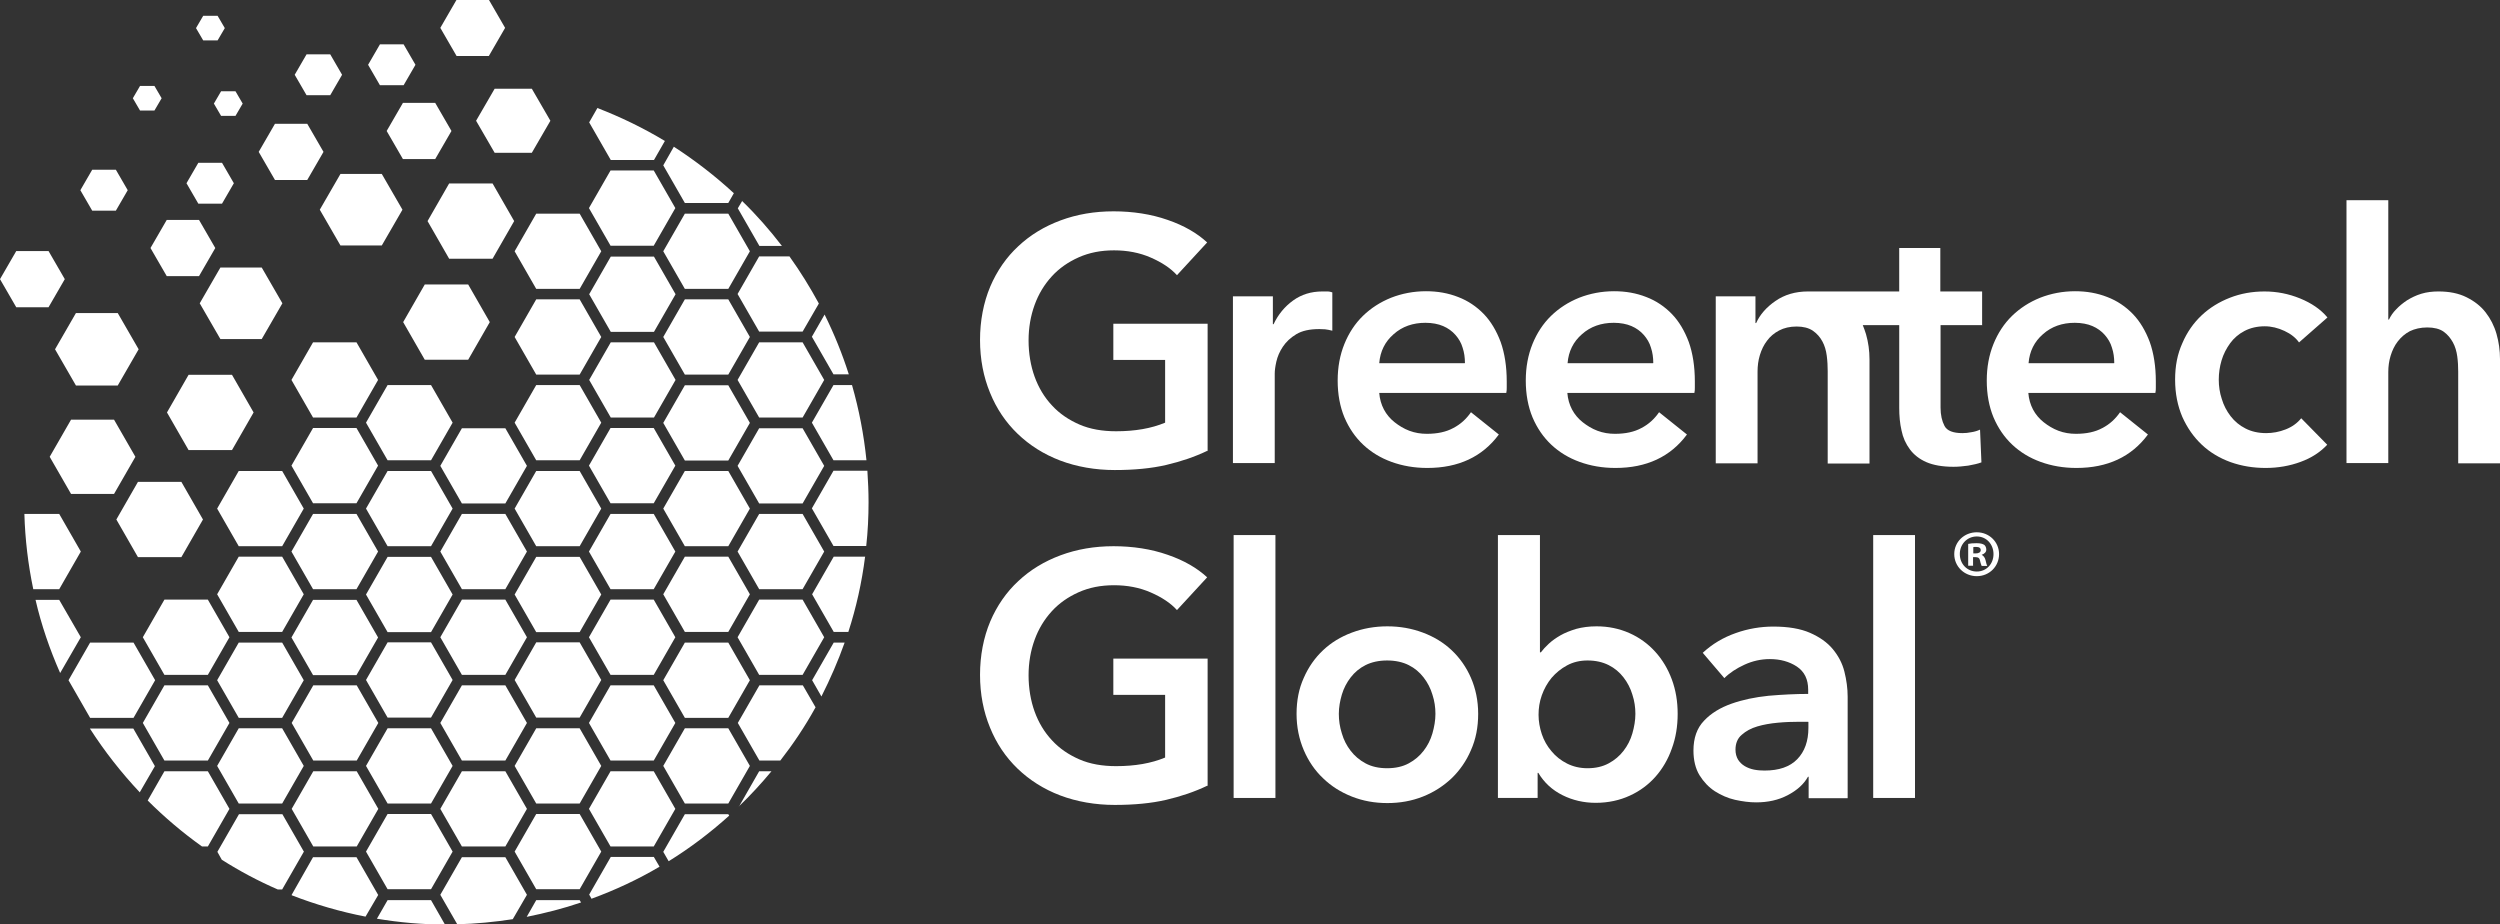 <?xml version="1.0" encoding="UTF-8"?>
<svg id="Layer_2" xmlns="http://www.w3.org/2000/svg" viewBox="0 0 107.65 39.8">
  <rect x="0" y="0" width="107.65" height="39.8" fill="#333333" stroke="none"/>
  <defs>
    <style>
      .cls-1 {
        fill: #fff;
      }
    </style>
  </defs>
  <g id="Layer_1-2" data-name="Layer_1">
    <g>
      <path class="cls-1" d="M51.99,19.41c-.54.26-1.13.46-1.77.61s-1.39.22-2.22.22-1.64-.14-2.35-.41c-.71-.27-1.32-.66-1.83-1.15s-.91-1.08-1.19-1.77c-.28-.68-.43-1.44-.43-2.27s.15-1.61.44-2.3c.29-.68.7-1.27,1.21-1.74.51-.48,1.12-.85,1.82-1.11.7-.26,1.46-.39,2.28-.39s1.62.12,2.33.37c.7.24,1.27.57,1.7.97l-1.3,1.41c-.27-.3-.65-.55-1.13-.76-.48-.21-1.01-.31-1.58-.31s-1.07.1-1.52.3c-.45.2-.84.47-1.16.82-.32.35-.57.76-.74,1.23-.17.47-.26.98-.26,1.53s.09,1.09.26,1.56c.17.47.42.89.75,1.24.32.35.72.62,1.18.82s.99.29,1.58.29c.81,0,1.51-.12,2.11-.37v-2.7h-2.23v-1.56h4.06v5.5Z"/>
      <path class="cls-1" d="M53.09,12.76h1.72v1.2h.03c.2-.42.48-.76.84-1.02.36-.26.78-.39,1.26-.39.07,0,.14,0,.22,0,.08,0,.15.02.21.04v1.65c-.12-.03-.22-.05-.31-.06-.09,0-.17-.01-.25-.01-.41,0-.74.07-.99.22-.25.15-.44.33-.58.54-.14.21-.23.42-.28.64-.05.22-.07.39-.07.52v3.85h-1.8v-7.19Z"/>
      <path class="cls-1" d="M64.88,16.44v.24c0,.08,0,.16-.02.24h-5.47c.02.26.09.5.2.71.11.21.27.4.46.55.19.15.4.28.64.37.24.09.49.13.75.13.45,0,.83-.08,1.14-.25.31-.16.56-.39.76-.68l1.2.96c-.71.96-1.74,1.44-3.08,1.44-.56,0-1.07-.09-1.54-.26-.47-.17-.88-.42-1.22-.74-.34-.32-.61-.71-.81-1.18-.19-.46-.29-.99-.29-1.58s.1-1.11.29-1.58c.19-.47.46-.88.8-1.21.34-.33.74-.59,1.21-.78.46-.18.97-.28,1.5-.28.5,0,.96.08,1.39.25.42.16.79.41,1.1.73.31.32.55.73.73,1.21.17.48.26,1.05.26,1.7ZM63.08,15.63c0-.23-.03-.45-.1-.66-.06-.21-.17-.39-.31-.55-.14-.16-.32-.29-.53-.38-.21-.09-.47-.14-.76-.14-.54,0-1,.16-1.37.49-.37.32-.58.74-.62,1.25h3.68Z"/>
      <path class="cls-1" d="M72.98,16.44v.24c0,.08,0,.16-.02.24h-5.47c.02.26.09.5.2.71.11.21.27.4.46.55.19.15.4.28.64.37.24.09.49.13.75.13.45,0,.83-.08,1.14-.25.31-.16.56-.39.76-.68l1.2.96c-.71.96-1.74,1.44-3.08,1.44-.56,0-1.07-.09-1.54-.26-.47-.17-.88-.42-1.22-.74-.34-.32-.61-.71-.81-1.18-.19-.46-.29-.99-.29-1.58s.1-1.11.29-1.58c.19-.47.46-.88.8-1.21.34-.33.74-.59,1.21-.78.46-.18.97-.28,1.5-.28.5,0,.96.08,1.39.25.42.16.79.41,1.1.73.31.32.55.73.73,1.21.17.48.26,1.05.26,1.7ZM71.19,15.63c0-.23-.03-.45-.1-.66-.06-.21-.17-.39-.31-.55-.14-.16-.32-.29-.53-.38-.21-.09-.47-.14-.76-.14-.54,0-1,.16-1.37.49-.37.32-.58.74-.62,1.25h3.68Z"/>
      <path class="cls-1" d="M92.83,16.44v.24c0,.08,0,.16-.02.24h-5.47c.02.26.09.5.2.71.11.21.27.4.46.55.19.15.4.28.64.37.24.09.49.13.75.13.45,0,.83-.08,1.14-.25.31-.16.56-.39.76-.68l1.2.96c-.71.96-1.74,1.44-3.08,1.44-.56,0-1.07-.09-1.54-.26-.47-.17-.88-.42-1.22-.74-.34-.32-.61-.71-.81-1.18-.19-.46-.29-.99-.29-1.58s.1-1.11.29-1.58c.19-.47.46-.88.8-1.21.34-.33.74-.59,1.21-.78.46-.18.97-.28,1.5-.28.5,0,.96.08,1.39.25.42.16.79.41,1.1.73.31.32.55.73.73,1.21.17.48.26,1.05.26,1.7ZM91.04,15.63c0-.23-.03-.45-.1-.66-.06-.21-.17-.39-.31-.55-.14-.16-.32-.29-.53-.38-.21-.09-.47-.14-.76-.14-.54,0-1,.16-1.37.49-.37.32-.58.74-.62,1.25h3.68Z"/>
      <path class="cls-1" d="M99,14.75c-.14-.2-.35-.37-.63-.5-.28-.13-.56-.2-.85-.2-.33,0-.62.07-.87.2-.25.13-.46.31-.62.53-.16.22-.29.47-.37.74-.08.27-.12.55-.12.83s.04.56.13.83c.08.27.21.52.38.74.17.22.38.4.64.53.25.13.55.2.89.2.28,0,.56-.05.84-.16.28-.11.5-.27.67-.48l1.12,1.14c-.3.32-.68.57-1.15.74-.46.17-.97.26-1.5.26s-1.03-.08-1.51-.25c-.47-.17-.89-.42-1.24-.75-.35-.33-.63-.73-.84-1.2-.2-.47-.31-1-.31-1.6s.1-1.1.31-1.57c.2-.47.48-.87.83-1.2.35-.33.76-.58,1.22-.76s.96-.27,1.49-.27,1.04.1,1.53.3c.49.2.89.47,1.18.82l-1.23,1.08Z"/>
      <path class="cls-1" d="M105,12.55c.47,0,.87.08,1.21.25s.61.38.82.65c.21.27.37.58.47.93.1.35.15.71.15,1.08v4.49h-1.8v-3.95c0-.21-.01-.43-.04-.65-.03-.22-.09-.43-.19-.61-.1-.18-.23-.34-.4-.46-.17-.12-.41-.18-.7-.18s-.54.06-.75.16c-.21.11-.38.26-.52.44-.14.18-.24.39-.31.62-.07.23-.1.46-.1.7v3.92h-1.8v-11.32h1.8v5.14h.03c.07-.15.17-.3.31-.44.13-.14.29-.27.47-.39.18-.11.38-.21.61-.28.23-.07.48-.1.75-.1Z"/>
      <path class="cls-1" d="M51.99,33.83c-.54.26-1.13.46-1.77.61s-1.39.22-2.22.22-1.64-.14-2.35-.41c-.71-.27-1.32-.66-1.83-1.15s-.91-1.08-1.19-1.77c-.28-.68-.43-1.44-.43-2.27s.15-1.61.44-2.3c.29-.68.7-1.27,1.21-1.74.51-.48,1.12-.85,1.82-1.11.7-.26,1.46-.39,2.28-.39s1.62.12,2.33.37c.7.24,1.27.57,1.7.97l-1.3,1.41c-.27-.3-.65-.55-1.13-.76-.48-.21-1.01-.31-1.58-.31s-1.07.1-1.52.3c-.45.2-.84.47-1.16.82-.32.35-.57.76-.74,1.23-.17.47-.26.98-.26,1.53s.09,1.09.26,1.56c.17.47.42.89.75,1.24.32.35.72.62,1.18.82s.99.29,1.58.29c.81,0,1.51-.12,2.11-.37v-2.7h-2.23v-1.56h4.06v5.5Z"/>
      <path class="cls-1" d="M53.12,23.04h1.8v11.32h-1.8v-11.32Z"/>
      <path class="cls-1" d="M55.83,30.74c0-.57.1-1.09.31-1.55.2-.46.48-.86.83-1.19.35-.33.76-.58,1.24-.76.48-.18.99-.27,1.53-.27s1.05.09,1.53.27c.48.18.89.43,1.24.76.35.33.63.73.83,1.19.2.46.31.98.31,1.55s-.1,1.09-.31,1.56c-.2.47-.48.87-.83,1.21-.35.33-.76.6-1.24.79-.48.19-.99.28-1.53.28s-1.05-.09-1.53-.28c-.48-.19-.89-.45-1.24-.79-.35-.33-.63-.74-.83-1.21-.2-.47-.31-.99-.31-1.56ZM57.65,30.74c0,.28.04.56.13.84.08.28.21.53.38.75.17.22.38.4.64.54.26.14.57.21.93.21s.67-.07.93-.21c.26-.14.47-.32.64-.54.17-.22.3-.47.38-.75.08-.28.13-.56.13-.84s-.04-.56-.13-.83c-.08-.27-.21-.52-.38-.74-.17-.22-.38-.4-.64-.53-.26-.13-.57-.2-.93-.2s-.67.07-.93.2c-.26.13-.47.31-.64.53-.17.22-.3.47-.38.74-.08.27-.13.55-.13.83Z"/>
      <path class="cls-1" d="M66.31,23.04v5.05h.04c.09-.12.2-.24.34-.37.14-.13.31-.25.5-.36.19-.11.42-.2.68-.28.26-.07.55-.11.88-.11.51,0,.98.1,1.41.29.43.19.8.46,1.11.8.31.34.55.74.72,1.2.17.46.25.95.25,1.48s-.08,1.03-.25,1.49c-.16.46-.4.87-.7,1.21-.3.34-.67.62-1.11.82-.43.2-.93.31-1.47.31-.51,0-.99-.11-1.43-.33-.44-.22-.79-.54-1.04-.96h-.03v1.08h-1.71v-11.32h1.8ZM70.42,30.74c0-.28-.04-.56-.13-.83-.08-.27-.21-.52-.38-.74-.17-.22-.38-.4-.64-.53-.26-.13-.56-.2-.91-.2-.33,0-.62.07-.88.21-.26.14-.48.32-.67.54-.18.22-.32.47-.42.75-.1.28-.14.56-.14.84s.05.56.14.83c.09.27.23.52.42.74.18.22.41.4.67.53.26.13.55.2.88.2.35,0,.65-.07.91-.21.26-.14.47-.32.64-.54.17-.22.3-.47.38-.75.08-.28.13-.56.13-.84Z"/>
      <path class="cls-1" d="M77.89,33.45h-.04c-.18.32-.47.58-.87.79s-.85.31-1.36.31c-.29,0-.59-.04-.91-.11-.31-.07-.6-.2-.87-.37-.26-.17-.48-.4-.66-.69-.17-.28-.26-.64-.26-1.06,0-.54.15-.97.46-1.29.3-.32.7-.56,1.18-.73.48-.17,1.01-.28,1.59-.34.58-.05,1.16-.08,1.71-.08v-.18c0-.45-.16-.78-.49-1-.32-.21-.71-.32-1.16-.32-.38,0-.74.08-1.09.24-.35.16-.64.35-.87.58l-.93-1.09c.41-.38.88-.66,1.42-.85.53-.19,1.08-.28,1.62-.28.64,0,1.17.09,1.58.27.41.18.74.41.98.7.24.29.41.61.5.97s.14.72.14,1.08v4.37h-1.68v-.91ZM77.86,31.08h-.4c-.29,0-.59.01-.91.04-.32.03-.61.08-.88.16-.27.08-.49.2-.67.36-.18.15-.27.37-.27.64,0,.17.04.31.11.43.07.11.17.21.29.28.12.07.25.12.4.15.15.03.3.04.45.04.62,0,1.09-.16,1.41-.49s.48-.78.48-1.35v-.25Z"/>
      <path class="cls-1" d="M80.66,23.04h1.8v11.32h-1.8v-11.32Z"/>
      <path class="cls-1" d="M85.35,13.99v-1.44h-1.8v-1.87h-1.77v1.87h-3.77c-.05,0-.1,0-.16,0-.54,0-1.01.14-1.4.41-.39.27-.67.59-.83.95h-.03v-1.15h-1.71v7.19h1.8v-3.95c0-.24.03-.48.1-.71.07-.23.17-.44.31-.62.13-.18.31-.33.52-.44.21-.11.46-.17.75-.17s.52.06.7.18c.17.12.31.27.41.46.1.18.16.39.19.62.03.23.04.45.04.66v3.98h1.8v-4.49c0-.37-.05-.73-.15-1.08-.04-.14-.09-.26-.14-.39h1.57v3.56c0,.35.03.68.1.98.06.3.18.57.36.81.17.23.41.42.71.55.3.13.69.2,1.17.2.2,0,.41-.02.63-.05.22-.04.41-.08.57-.14l-.06-1.41c-.11.05-.23.09-.37.11-.14.03-.27.04-.39.04-.4,0-.66-.1-.77-.31-.11-.21-.17-.47-.17-.79v-3.55h1.8Z"/>
      <path class="cls-1" d="M5.72,4.23l.31-.53h.62l.31.53-.31.53h-.62l-.31-.53ZM9.52,3.93l-.31.53.31.53h.62l.31-.53-.31-.53h-.62ZM8.75,1.74h.62l.31-.53-.31-.53h-.62l-.31.53.31.53ZM4.91,21.27l.92-1.6-.92-1.6h-1.85l-.92,1.6.92,1.6h1.85ZM17.35,4.43l-.7,1.21.7,1.21h1.39l.7-1.21-.7-1.21h-1.39ZM13.2,4.1h1.02l.51-.88-.51-.88h-1.02l-.51.88.51.88ZM9.56,8.77l.51-.88-.51-.88h-1.02l-.51.88.51.88h1.02ZM16.36,3.67h1.02l.51-.88-.51-.88h-1.02l-.51.88.51.88ZM19.66,2.41h1.39l.7-1.21-.7-1.21h-1.39l-.7,1.21.7,1.21ZM11.84,7.75h1.39l.7-1.21-.7-1.21h-1.39l-.7,1.21.7,1.21ZM21.3,3.82l-.8,1.38.8,1.38h1.6l.8-1.38-.8-1.38h-1.6ZM3.27,16.6h1.8l.9-1.56-.9-1.56h-1.8l-.9,1.56.9,1.56ZM7.18,11.89h1.39l.7-1.21-.7-1.21h-1.39l-.7,1.21.7,1.21ZM.7,13.23h1.39l.7-1.21-.7-1.21H.7l-.7,1.21.7,1.21ZM3.97,9.07h1.02l.51-.88-.51-.88h-1.02l-.51.88.51.88ZM14.66,7.49l-.89,1.54.89,1.54h1.78l.89-1.54-.89-1.54h-1.78ZM8.95,29.06l.93-1.62-.93-1.62h-1.87l-.93,1.62.93,1.62h1.87ZM7.08,32.75l-.93-1.62.93-1.62h1.87l.93,1.62-.93,1.62h-1.87ZM36.69,16.59c.3,1.05.51,2.14.62,3.23h-1.42l-.93-1.62.93-1.62h.8ZM12.55,20.05l.93-1.62h1.87l.93,1.62-.93,1.62h-1.87l-.93-1.62ZM32.69,29.06l-.93-1.62.93-1.62h1.87l.93,1.62-.93,1.62h-1.87ZM26.29,36.45l-.93-1.62.93-1.62h1.86l.93,1.62-.93,1.62h-1.86ZM28.16,11.05l.93,1.62-.93,1.62h-1.86l-.93-1.62.93-1.62h1.86ZM16.69,38.29l-.93-1.62.93-1.62h1.87l.93,1.62-.93,1.62h-1.87ZM23.09,38.29l-.93-1.62.93-1.62h1.87l.93,1.62-.93,1.62h-1.87ZM12.15,20.28l.93,1.62-.93,1.62h-1.87l-.93-1.62.93-1.62h1.87ZM16.69,34.6l-.93-1.62.93-1.62h1.87l.93,1.62-.93,1.62h-1.87ZM24.96,23.98l.93,1.62-.93,1.62h-1.87l-.93-1.62.93-1.62h1.87ZM28.16,14.74l.93,1.62-.93,1.62h-1.86l-.93-1.62.93-1.62h1.86ZM23.09,30.9l-.93-1.62.93-1.62h1.87l.93,1.62-.93,1.62h-1.87ZM18.56,20.28l.93,1.62-.93,1.62h-1.87l-.93-1.62.93-1.62h1.87ZM26.29,32.75l-.93-1.62.93-1.62h1.86l.93,1.62-.93,1.62h-1.86ZM35.49,16.36l-.93,1.62h-1.87l-.93-1.62.93-1.62h1.87l.93,1.62ZM19.89,36.45l-.93-1.62.93-1.62h1.87l.93,1.62-.93,1.62h-1.87ZM31.36,9.2l.93,1.62-.93,1.62h-1.87l-.93-1.62.93-1.62h1.87ZM23.09,34.6l-.93-1.62.93-1.62h1.87l.93,1.62-.93,1.62h-1.87ZM28.16,36.91l.24.41c-.93.55-1.92,1.01-2.93,1.38l-.1-.18.93-1.62h1.86ZM22.69,38.53l-.61,1.05c-.78.12-1.59.2-2.39.22l-.73-1.27.93-1.62h1.87l.93,1.62ZM25.02,38.86c-.76.26-1.55.46-2.34.62l.41-.72h1.87l.06.1ZM36.37,27.67c-.28.79-.62,1.57-1,2.32l-.4-.7.93-1.62h.48ZM28.79,37.08l-.23-.4.93-1.62h1.87l.04.06c-.81.73-1.68,1.39-2.6,1.96ZM37.25,23.98c-.14,1.1-.38,2.18-.72,3.23h-.63l-.93-1.62.93-1.62h1.36ZM1.43,25.36c-.22-1.06-.35-2.14-.38-3.23h1.5l.93,1.62-.93,1.62h-1.12ZM2.59,28.98c-.45-1.02-.81-2.07-1.06-3.15h1.02l.93,1.61-.89,1.54ZM37.35,20.28c.03.45.05.9.05,1.34,0,.63-.03,1.26-.1,1.89h-1.41l-.93-1.62.93-1.62h1.46ZM35.51,13.55c.41.83.76,1.69,1.04,2.57h-.66l-.93-1.62.55-.96ZM22.16,10.82l.93-1.62h1.87l.93,1.62-.93,1.62h-1.87l-.93-1.62ZM12.55,16.36l.93-1.62h1.87l.93,1.62-.93,1.62h-1.87l-.93-1.62ZM18.41,9.52l.93-1.62h1.87l.93,1.62-.93,1.62h-1.87l-.93-1.62ZM25.72,4.65c1.01.39,1.98.86,2.91,1.42l-.47.82h-1.86l-.93-1.62.36-.63ZM18.56,38.76l.6,1.05c-.98,0-1.97-.09-2.93-.25l.46-.8h1.87ZM13.08,36.68l-.93,1.62h-.19c-.83-.36-1.64-.79-2.41-1.28l-.19-.34.93-1.62h1.87l.93,1.62ZM9.88,34.83l-.93,1.62h-.25c-.83-.59-1.62-1.26-2.34-1.98l.72-1.26h1.87l.93,1.62ZM8.6,13.06l.89-1.54h1.78l.89,1.54-.89,1.54h-1.78l-.89-1.54ZM6.02,34.12c-.8-.85-1.52-1.77-2.15-2.75h0s1.87,0,1.87,0l.93,1.62-.66,1.14ZM34,11.05c.46.64.88,1.32,1.26,2.02l-.7,1.21h-1.87l-.93-1.62.93-1.62h1.31ZM25.36,20.05l.93-1.62h1.86l.93,1.62-.93,1.62h-1.86l-.93-1.62ZM34.56,18.44l.93,1.62-.93,1.62h-1.87l-.93-1.62.93-1.62h1.87ZM29.02,6.32c.91.59,1.78,1.26,2.58,2l-.24.42h-1.87l-.93-1.62.46-.81ZM26.29,10.58l-.93-1.62.93-1.62h1.86l.93,1.62-.93,1.62h-1.86ZM10.28,34.6l-.93-1.62.93-1.62h1.87l.93,1.62-.93,1.62h-1.87ZM21.76,18.44l.93,1.62-.93,1.62h-1.87l-.93-1.62.93-1.62h1.87ZM13.49,36.45l-.93-1.62.93-1.62h1.87l.93,1.62-.93,1.62h-1.87ZM32.29,32.98l-.93,1.62h-1.87l-.93-1.62.93-1.62h1.87l.93,1.62ZM16.29,38.53l-.55.94c-1.08-.21-2.15-.52-3.18-.92v-.02s.92-1.62.92-1.62h1.87l.93,1.62ZM35.11,30.47c-.44.8-.95,1.56-1.51,2.28h-.9l-.93-1.62.93-1.62h1.87l.55.95ZM31.95,8.65c.62.6,1.19,1.25,1.72,1.94h-.97l-.93-1.62.19-.32ZM22.16,18.2l.93-1.62h1.87l.93,1.62-.93,1.62h-1.87l-.93-1.62ZM17.36,13.87l.93-1.62h1.87l.93,1.62-.93,1.62h-1.87l-.93-1.62ZM31.82,34.73l.87-1.52h.53c-.44.53-.91,1.04-1.41,1.52ZM15.76,18.2l.93-1.62h1.87l.93,1.62-.93,1.62h-1.87l-.93-1.62ZM7.19,17.76l.93-1.62h1.87l.93,1.62-.93,1.62h-1.87l-.93-1.62ZM5.01,22.37l.93-1.62h1.87l.93,1.62-.93,1.62h-1.87l-.93-1.62ZM2.95,29.29l.93-1.62h1.87l.93,1.62-.93,1.62h-1.87l-.93-1.62ZM34.56,22.13l.93,1.62-.93,1.62h-1.87l-.93-1.62.93-1.62h1.87ZM16.69,30.9l-.93-1.62.93-1.62h1.87l.93,1.62-.93,1.62h-1.87ZM18.56,23.98l.93,1.62-.93,1.62h-1.87l-.93-1.62.93-1.62h1.87ZM18.96,27.44l.93-1.62h1.87l.93,1.62-.93,1.62h-1.87l-.93-1.62ZM19.89,32.75l-.93-1.62.93-1.62h1.87l.93,1.62-.93,1.62h-1.87ZM26.29,29.06l-.93-1.62.93-1.62h1.86l.93,1.62-.93,1.62h-1.86ZM25.36,23.75l.93-1.62h1.86l.93,1.62-.93,1.62h-1.86l-.93-1.62ZM21.76,22.13l.93,1.62-.93,1.62h-1.87l-.93-1.62.93-1.62h1.87ZM31.36,20.28l.93,1.62-.93,1.62h-1.87l-.93-1.62.93-1.62h1.87ZM31.36,16.59l.93,1.62-.93,1.62h-1.87l-.93-1.62.93-1.62h1.87ZM15.35,25.83l.93,1.62-.93,1.62h-1.87l-.93-1.62.93-1.62h1.87ZM9.35,29.29l.93-1.62h1.87l.93,1.62-.93,1.62h-1.87l-.93-1.62ZM9.35,25.59l.93-1.62h1.87l.93,1.62-.93,1.62h-1.87l-.93-1.62ZM12.55,23.75l.93-1.62h1.87l.93,1.62-.93,1.62h-1.87l-.93-1.62ZM32.29,29.29l-.93,1.62h-1.87l-.93-1.62.93-1.62h1.87l.93,1.62ZM13.49,32.75l-.93-1.62.93-1.62h1.87l.93,1.62-.93,1.62h-1.87ZM32.29,25.59l-.93,1.62h-1.87l-.93-1.62.93-1.62h1.87l.93,1.62ZM22.16,14.51l.93-1.62h1.87l.93,1.62-.93,1.62h-1.87l-.93-1.62ZM22.16,21.9l.93-1.62h1.87l.93,1.62-.93,1.62h-1.87l-.93-1.62ZM31.36,12.89l.93,1.62-.93,1.62h-1.87l-.93-1.62.93-1.62h1.87Z"/>
      <path class="cls-1" d="M86.08,23.86c0,.53-.42.95-.96.95s-.97-.42-.97-.95.43-.94.97-.94.96.42.96.94ZM84.39,23.86c0,.42.31.75.73.75s.72-.33.72-.75-.3-.76-.72-.76-.73.34-.73.75ZM84.97,24.36h-.22v-.94c.09-.02.21-.03.36-.03.18,0,.26.03.33.07.05.04.09.11.09.21,0,.1-.08.18-.2.22h0c.09.05.14.12.17.24.03.14.05.2.07.24h-.24s-.05-.12-.07-.23c-.02-.1-.07-.15-.2-.15h-.1v.38ZM84.97,23.83h.1c.12,0,.22-.04.22-.14,0-.09-.06-.14-.2-.14-.06,0-.1,0-.12.01v.27Z"/>
    </g>
  </g>
</svg>